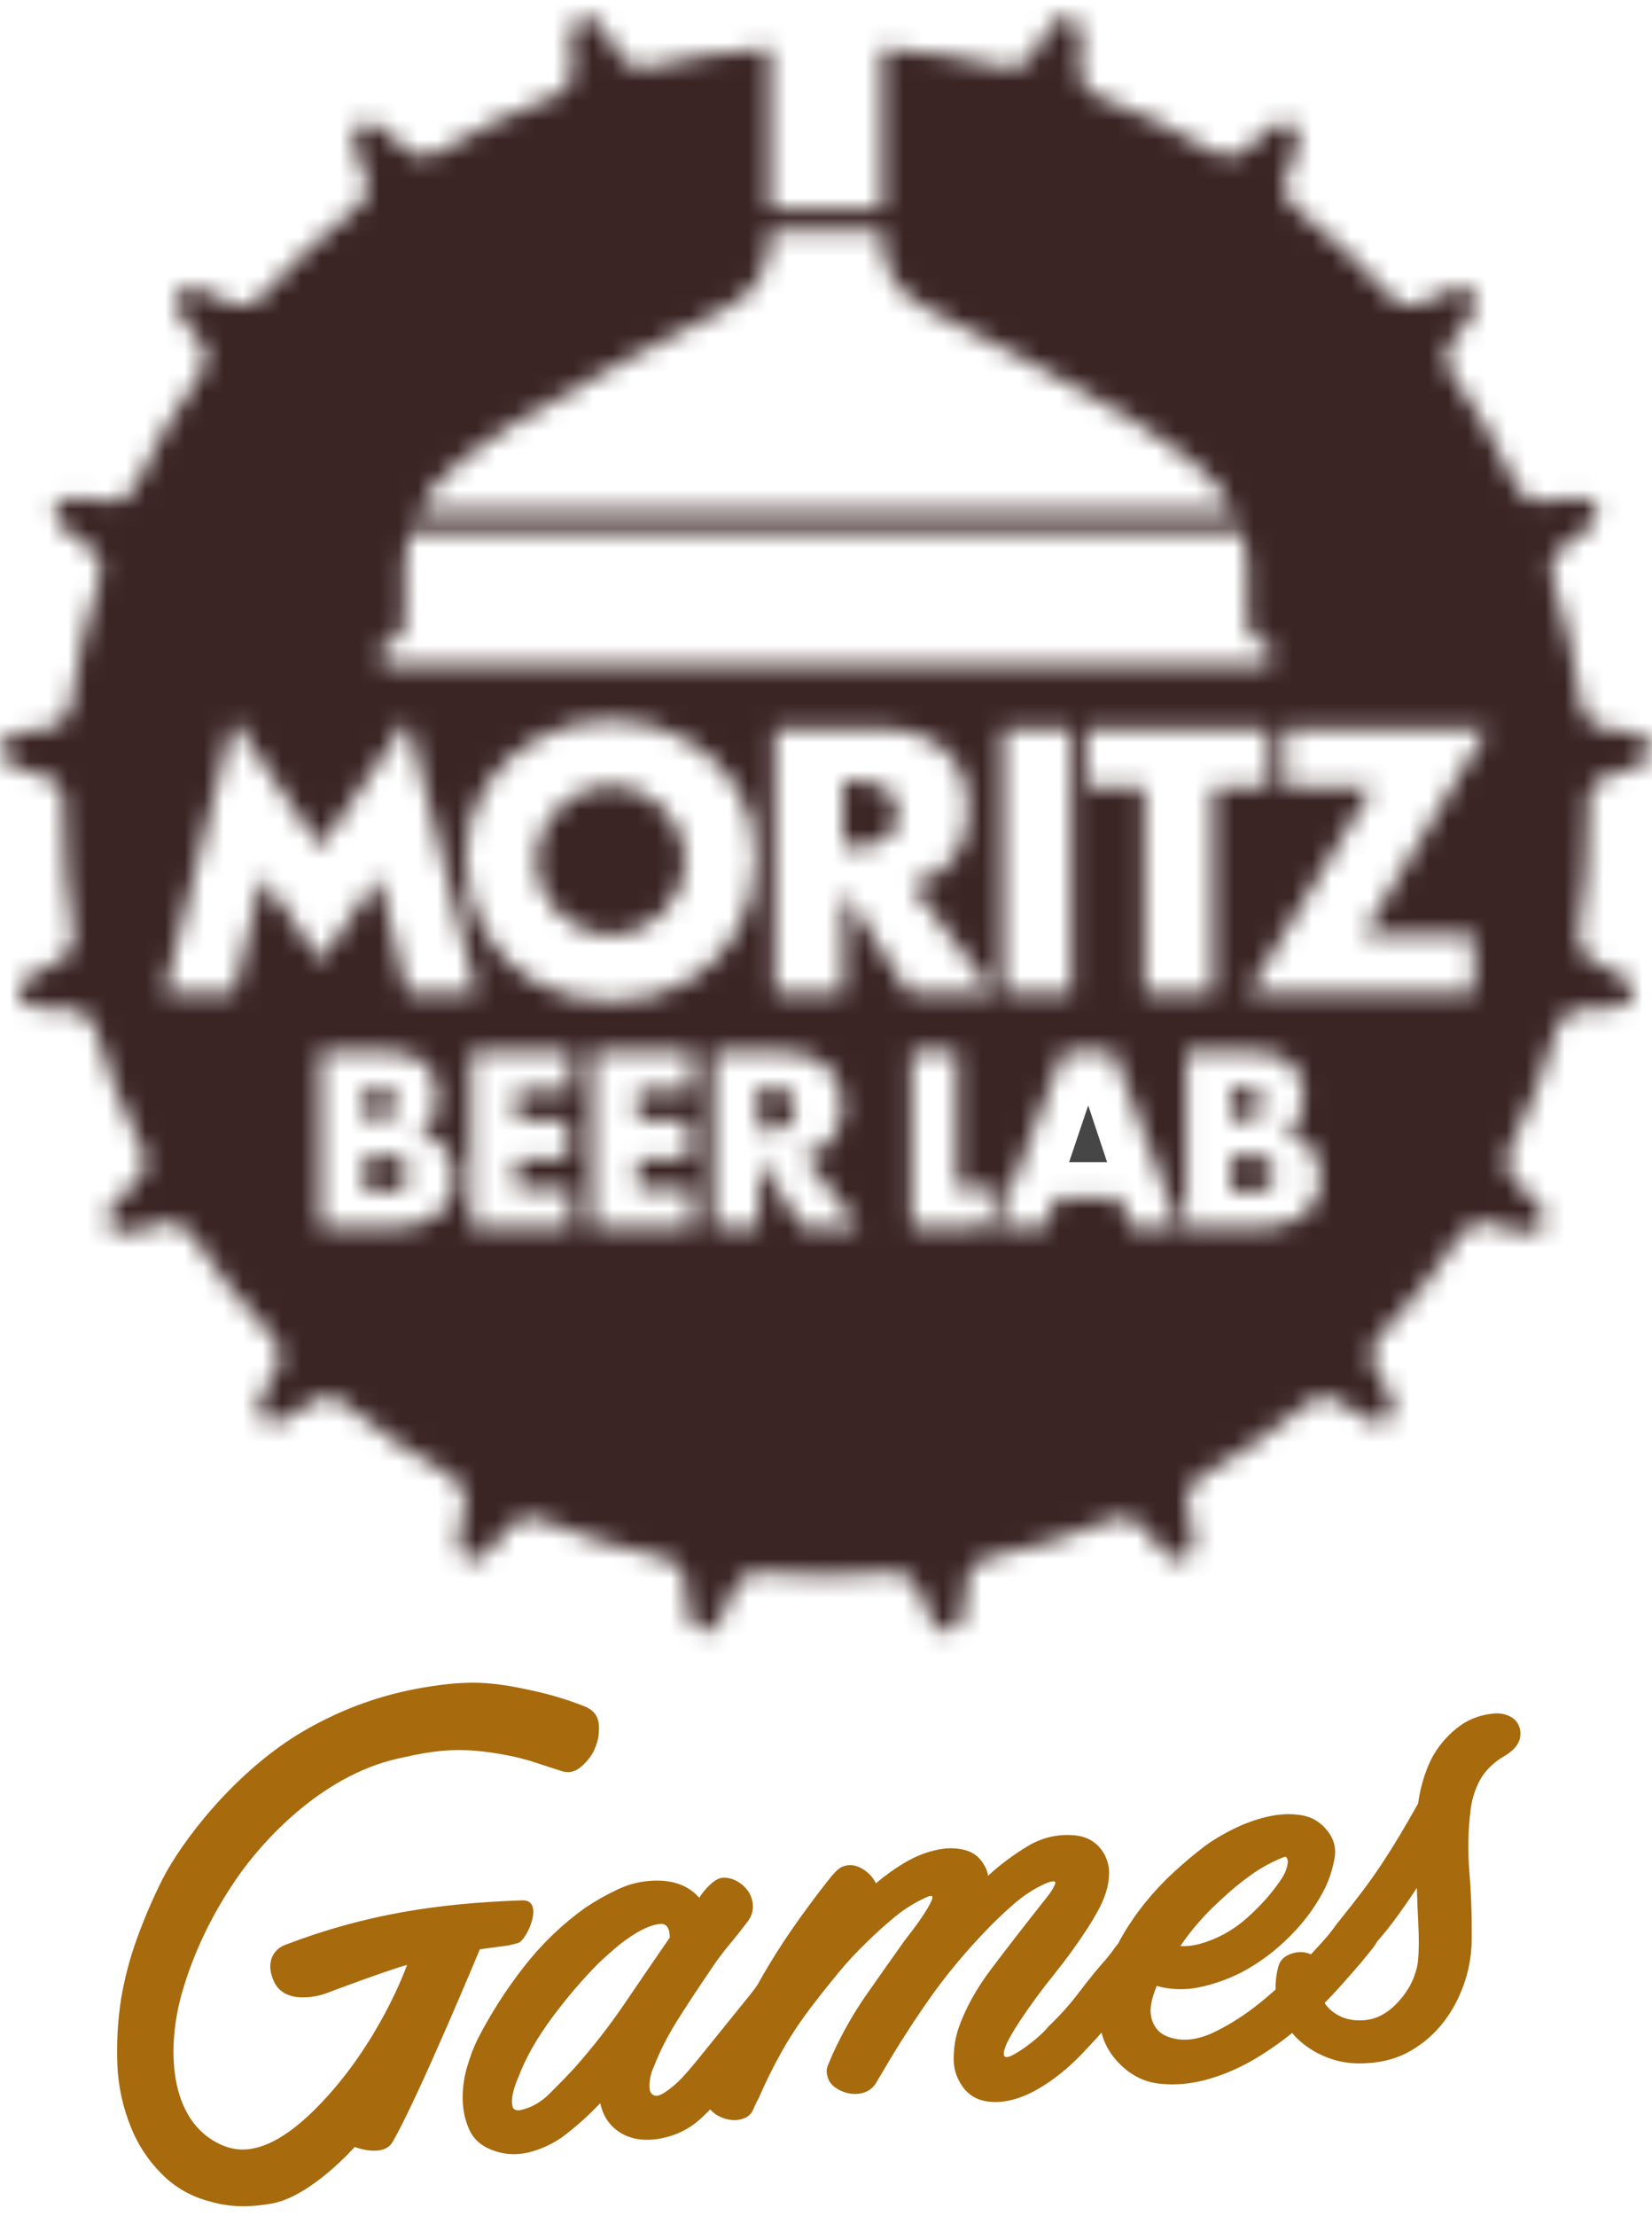 <?xml version="1.0" encoding="UTF-8" standalone="no"?>
<svg width="85px" height="114px" viewBox="0 0 85 114" version="1.1" xmlns="http://www.w3.org/2000/svg" xmlns:xlink="http://www.w3.org/1999/xlink">
    <!-- Generator: Sketch 44.1 (41455) - http://www.bohemiancoding.com/sketch -->
    <title>logo/moritz-beer-lab_NEGRO</title>
    <desc>Created with Sketch.</desc>
    <defs>
        <path d="M0.354,0.019 L0.013,0.019 L0.013,3.412 L0.354,3.412 C0.746,3.419 1.128,3.382 1.499,3.301 C1.87,3.22 2.176,3.058 2.42,2.813 C2.662,2.568 2.789,2.203 2.797,1.716 C2.789,1.229 2.662,0.863 2.42,0.619 C2.176,0.374 1.87,0.21 1.499,0.131 C1.155,0.056 0.802,0.019 0.439,0.019 C0.411,0.019 0.382,0.019 0.354,0.019 Z" id="path-1"></path>
        <path d="M0.214,0.031 L0.214,2.293 L0.442,2.293 C1.21,2.293 2.074,2.148 2.074,1.162 C2.074,0.175 1.21,0.031 0.442,0.031 L0.214,0.031 Z" id="path-3"></path>
        <path d="M0.326,4.116 C0.326,6.231 2.034,7.946 4.141,7.946 C6.248,7.946 7.956,6.231 7.956,4.116 C7.956,2.002 6.248,0.286 4.141,0.286 C2.034,0.286 0.326,2.002 0.326,4.116 Z" id="path-5"></path>
        <path d="M53.24,1.997 C53.467,1.53 54.16,0.151 54.893,0.151 C54.95,0.151 55.007,0.159 55.064,0.177 C55.86,0.423 55.642,2.157 55.563,2.716 C55.445,3.301 55.755,3.908 56.304,4.184 C58.504,5.013 60.611,6.034 62.603,7.227 C63.163,7.501 63.844,7.369 64.232,6.904 C64.613,6.496 65.825,5.236 66.508,5.704 C67.197,6.175 66.479,7.767 66.239,8.278 C65.94,8.826 66.084,9.54 66.581,9.958 L66.662,10.021 C68.406,11.391 70.038,12.911 71.528,14.552 C71.975,15.078 72.743,15.198 73.292,14.842 C73.777,14.566 75.303,13.718 75.821,14.369 C76.34,15.022 75.188,16.332 74.806,16.748 C74.359,17.185 74.288,17.913 74.64,18.459 L74.696,18.539 C75.999,20.411 77.145,22.401 78.109,24.49 C78.426,25.008 79.049,25.267 79.617,25.106 C80.161,24.984 81.869,24.626 82.172,25.401 C82.476,26.179 80.989,27.09 80.503,27.375 C79.982,27.643 79.701,28.251 79.814,28.844 C80.533,31.055 81.059,33.352 81.378,35.715 C81.515,36.319 82.042,36.769 82.643,36.784 C83.199,36.827 84.936,36.991 84.999,37.821 C85.061,38.653 83.372,39.085 82.825,39.214 C82.209,39.321 81.742,39.88 81.728,40.529 L81.728,40.633 L81.73,41.018 C81.73,43.215 81.55,45.368 81.206,47.463 C81.171,48.075 81.542,48.646 82.103,48.835 C82.62,49.042 84.234,49.712 84.049,50.524 C83.864,51.338 82.124,51.249 81.562,51.21 C80.985,51.137 80.415,51.477 80.176,52.024 C79.507,54.326 78.636,56.541 77.579,58.648 C77.386,59.215 77.573,59.852 78.046,60.192 C78.48,60.545 79.824,61.66 79.409,62.381 C78.993,63.104 77.356,62.506 76.831,62.303 C76.289,62.057 75.63,62.226 75.241,62.696 C73.953,64.652 72.492,66.484 70.885,68.174 C70.489,68.66 70.465,69.361 70.831,69.844 C71.143,70.31 72.099,71.773 71.489,72.339 C70.88,72.906 69.492,71.853 69.049,71.502 C68.601,71.104 67.911,71.072 67.402,71.419 C65.588,72.914 63.637,74.248 61.575,75.402 C61.1,75.762 60.901,76.39 61.1,76.936 C61.262,77.472 61.745,79.154 60.997,79.514 C60.247,79.876 59.231,78.457 58.911,77.993 C58.613,77.503 58.009,77.267 57.441,77.404 C55.255,78.308 52.971,79.017 50.607,79.515 C50.059,79.722 49.69,80.258 49.719,80.835 C49.714,81.393 49.682,83.142 48.861,83.267 C48.849,83.269 48.837,83.27 48.825,83.271 L48.72,83.271 C47.975,83.203 47.475,81.703 47.316,81.196 C47.172,80.626 46.64,80.215 46.037,80.197 C44.875,80.302 43.69,80.353 42.5,80.353 C41.311,80.353 40.126,80.302 38.963,80.197 C38.361,80.215 37.83,80.626 37.685,81.196 C37.526,81.703 37.025,83.204 36.28,83.271 L36.175,83.271 C36.163,83.27 36.151,83.269 36.139,83.267 C35.319,83.142 35.286,81.393 35.281,80.835 C35.312,80.258 34.941,79.722 34.393,79.515 C32.031,79.017 29.745,78.308 27.559,77.404 C26.992,77.267 26.388,77.503 26.09,77.993 C25.771,78.457 24.754,79.876 24.003,79.514 C23.256,79.154 23.739,77.472 23.901,76.936 C24.099,76.39 23.9,75.762 23.426,75.402 C21.363,74.248 19.412,72.914 17.599,71.419 C17.088,71.072 16.4,71.104 15.951,71.502 C15.508,71.853 14.121,72.906 13.512,72.339 C12.902,71.773 13.858,70.31 14.17,69.844 C14.535,69.361 14.513,68.66 14.116,68.174 C12.508,66.484 11.048,64.652 9.76,62.696 C9.369,62.226 8.711,62.057 8.17,62.303 C7.644,62.506 6.007,63.104 5.592,62.381 C5.177,61.66 6.521,60.545 6.954,60.192 C7.428,59.852 7.615,59.215 7.421,58.648 C6.364,56.541 5.493,54.326 4.825,52.024 C4.585,51.477 4.016,51.137 3.438,51.21 C2.877,51.249 1.137,51.338 0.952,50.524 C0.767,49.712 2.379,49.042 2.897,48.835 C3.46,48.646 3.829,48.075 3.795,47.463 C3.45,45.368 3.271,43.215 3.271,41.018 L3.274,40.633 L3.274,40.529 C3.259,39.88 2.792,39.321 2.176,39.214 C1.654,39.091 0.091,38.692 0.003,37.932 L0.003,37.798 C0.097,36.988 1.807,36.827 2.358,36.784 C2.959,36.769 3.486,36.319 3.623,35.715 C3.943,33.352 4.468,31.055 5.186,28.844 C5.3,28.251 5.019,27.643 4.497,27.375 C4.011,27.09 2.524,26.179 2.829,25.401 C3.132,24.626 4.839,24.984 5.384,25.106 C5.953,25.267 6.575,25.008 6.891,24.49 C7.857,22.401 9.001,20.411 10.304,18.539 L10.36,18.459 C10.713,17.913 10.642,17.185 10.195,16.748 C9.813,16.332 8.661,15.022 9.18,14.369 C9.698,13.718 11.223,14.566 11.709,14.842 C12.259,15.198 13.026,15.078 13.473,14.552 C14.962,12.911 16.594,11.391 18.339,10.021 L18.42,9.958 C18.917,9.54 19.06,8.826 18.762,8.278 C18.521,7.767 17.803,6.175 18.492,5.704 C19.176,5.236 20.387,6.496 20.768,6.904 C21.157,7.369 21.837,7.501 22.398,7.227 C24.389,6.034 26.496,5.013 28.697,4.184 C29.246,3.908 29.556,3.301 29.438,2.716 C29.358,2.157 29.141,0.423 29.936,0.177 C30.729,-0.068 31.516,1.494 31.76,1.997 C31.995,2.554 32.607,2.884 33.222,2.788 C35.291,2.286 37.423,1.944 39.609,1.785 L39.609,10.085 L45.392,10.085 L45.392,1.785 C47.578,1.945 49.71,2.286 51.779,2.788 C52.394,2.884 53.005,2.554 53.24,1.997 Z M26.441,21.105 C24.922,22.139 22.612,23.437 21.491,25.598 L63.51,25.598 C62.389,23.437 60.079,22.139 58.559,21.105 C57.546,20.417 55.354,19.207 53.142,18.028 C50.879,16.824 48.595,15.655 47.532,15.112 C45.475,14.064 45.395,12.291 45.392,11.173 L39.609,11.173 C39.605,12.291 39.527,14.064 37.469,15.112 C36.405,15.655 34.122,16.824 31.859,18.028 C29.647,19.207 27.454,20.417 26.441,21.105 Z M19.683,32.44 L19.683,33.53 L65.317,33.53 L65.317,32.44 C64.684,32.44 64.168,31.925 64.168,31.289 L64.168,28.307 C64.168,27.723 64.085,27.186 63.943,26.686 L21.058,26.686 C20.916,27.186 20.833,27.723 20.833,28.307 L20.833,31.289 C20.833,31.925 20.317,32.44 19.683,32.44 Z M20.978,36.343 L16.495,42.907 L12.011,36.343 L8.465,50.385 L12.038,50.385 L13.506,44.408 L16.501,48.776 L19.483,44.408 L20.951,50.385 L24.524,50.385 L20.978,36.343 Z M27.562,49.85 C28.681,50.483 29.969,50.805 31.425,50.815 C32.882,50.805 34.17,50.483 35.288,49.85 C36.406,49.219 37.284,48.342 37.921,47.222 C38.558,46.101 38.882,44.805 38.894,43.329 C38.874,41.952 38.517,40.741 37.822,39.696 C37.126,38.651 36.216,37.835 35.089,37.246 C33.963,36.658 32.741,36.358 31.425,36.347 C30.109,36.358 28.888,36.658 27.761,37.246 C26.634,37.835 25.723,38.651 25.029,39.696 C24.333,40.741 23.976,41.952 23.956,43.329 C23.968,44.805 24.293,46.101 24.929,47.222 C25.566,48.342 26.444,49.219 27.562,49.85 Z M39.867,36.778 L39.867,50.385 L43.388,50.385 L43.424,45.152 L46.747,50.385 L51.13,50.385 L46.873,44.809 C47.836,44.616 48.572,44.167 49.075,43.462 C49.579,42.757 49.834,41.924 49.837,40.965 C49.828,39.999 49.62,39.206 49.212,38.588 C48.802,37.971 48.246,37.513 47.539,37.218 C46.834,36.922 46.031,36.776 45.13,36.778 L39.867,36.778 Z M66.171,36.778 L66.171,39.775 L70.644,39.775 L64.231,50.385 L75.835,50.385 L75.835,47.39 L70.159,47.39 L76.535,36.778 L66.171,36.778 Z M55.977,36.778 L55.977,39.775 L58.887,39.775 L58.887,50.385 L62.409,50.385 L62.409,39.775 L65.318,39.775 L65.318,36.778 L55.977,36.778 Z M51.604,50.385 L55.125,50.385 L55.125,36.778 L51.604,36.778 L51.604,50.385 Z M61.032,53.409 L61.032,62.48 L64.655,62.48 C66.311,62.48 67.93,61.855 67.93,59.954 C67.93,58.69 67.379,57.812 66.083,57.644 L66.083,57.619 C66.814,57.246 67.078,56.585 67.078,55.767 C67.078,54.034 65.999,53.409 64.391,53.409 L61.032,53.409 Z M54.72,53.409 L51.241,62.48 L53.736,62.48 L54.36,60.904 L57.599,60.904 L58.187,62.48 L60.693,62.48 L57.287,53.409 L54.72,53.409 Z M46.899,53.409 L46.899,62.48 L50.654,62.48 L51.419,60.484 L49.251,60.484 L49.251,53.409 L46.899,53.409 Z M36.69,53.409 L36.69,62.48 L39.042,62.48 L39.042,58.991 L39.065,58.991 L41.284,62.48 L44.211,62.48 L41.368,58.762 C42.652,58.534 43.347,57.451 43.347,56.2 C43.347,54.263 41.992,53.409 40.205,53.409 L36.69,53.409 Z M30.461,53.409 L30.461,62.48 L35.607,62.48 L35.607,60.484 L32.811,60.484 L32.811,58.918 L35.462,58.918 L35.462,56.922 L32.811,56.922 L32.811,55.405 L35.607,55.405 L35.607,53.409 L30.461,53.409 Z M24.231,53.409 L24.231,62.48 L29.378,62.48 L29.378,60.484 L26.582,60.484 L26.582,58.918 L29.234,58.918 L29.234,56.922 L26.582,56.922 L26.582,55.405 L29.378,55.405 L29.378,53.409 L24.231,53.409 Z M16.478,53.409 L16.478,62.48 L20.101,62.48 C21.757,62.48 23.376,61.855 23.376,59.954 C23.376,58.69 22.824,57.812 21.529,57.644 L21.529,57.619 C22.261,57.246 22.525,56.585 22.525,55.767 C22.525,54.034 21.446,53.409 19.837,53.409 L16.478,53.409 Z" id="path-7"></path>
        <path d="M0.072,0.031 L0.072,1.787 L0.334,1.787 C0.958,1.787 1.606,1.679 1.606,0.909 C1.606,0.079 0.874,0.031 0.239,0.031 L0.072,0.031 Z" id="path-9"></path>
        <path d="M0.29,0.031 L0.29,1.787 L0.554,1.787 C1.178,1.787 1.826,1.679 1.826,0.909 C1.826,0.079 1.094,0.031 0.459,0.031 L0.29,0.031 Z" id="path-11"></path>
        <path d="M0.311,0.051 L0.072,0.051 L0.072,2.001 L0.371,2.001 C1.067,2.001 2.241,2.036 2.241,1.039 C2.241,0.124 1.43,0.049 0.715,0.049 C0.574,0.049 0.437,0.051 0.311,0.051 Z" id="path-13"></path>
        <path d="M0.53,0.051 L0.29,0.051 L0.29,2.001 L0.59,2.001 C1.286,2.001 2.462,2.036 2.462,1.039 C2.462,0.124 1.65,0.049 0.935,0.049 C0.794,0.049 0.657,0.051 0.53,0.051 Z" id="path-15"></path>
    </defs>
    <g id="Page-1" stroke="none" stroke-width="1" fill="none" fill-rule="evenodd">
        <g id="00_MENU" transform="translate(-115, -100)">
            <g id="logo/moritz-beer-lab_NEGRO" transform="translate(115, 97)">
                <g id="Page-1" transform="translate(0, 3.493)">
                    <g id="Group-3" transform="translate(43.374, 39.664)">
                        <mask id="mask-2" fill="white">
                            <use xlink:href="#path-1"></use>
                        </mask>
                        <g id="Clip-2"></g>
                        <polygon id="Fill-1" fill="#3A2424" mask="url(#mask-2)" points="-1.735 5.159 4.547 5.159 4.547 -1.728 -1.735 -1.728"></polygon>
                    </g>
                    <g id="Group-6" transform="translate(38.827, 55.38)">
                        <mask id="mask-4" fill="white">
                            <use xlink:href="#path-3"></use>
                        </mask>
                        <g id="Clip-5"></g>
                        <polygon id="Fill-4" fill="#3A2424" mask="url(#mask-4)" points="-1.535 4.039 3.823 4.039 3.823 -1.716 -1.535 -1.716"></polygon>
                    </g>
                    <g id="Group-9" transform="translate(27.284, 39.664)">
                        <mask id="mask-6" fill="white">
                            <use xlink:href="#path-5"></use>
                        </mask>
                        <g id="Clip-8"></g>
                        <polygon id="Fill-7" fill="#3A2424" mask="url(#mask-6)" points="-1.423 9.692 9.705 9.692 9.705 -1.46 -1.423 -1.46"></polygon>
                    </g>
                    <g id="Group-12" transform="translate(0, 0.198)">
                        <mask id="mask-8" fill="white">
                            <use xlink:href="#path-7"></use>
                        </mask>
                        <g id="Clip-11"></g>
                        <polygon id="Fill-10" fill="#3A2424" mask="url(#mask-8)" points="-1.749 84.869 86.749 84.869 86.749 -1.746 -1.749 -1.746"></polygon>
                    </g>
                    <polygon id="Fill-13" fill="#464646" points="55.98 56.409 55.008 59.297 56.964 59.297 56.004 56.409"></polygon>
                    <g id="Group-16" transform="translate(63.313, 55.38)">
                        <mask id="mask-10" fill="white">
                            <use xlink:href="#path-9"></use>
                        </mask>
                        <g id="Clip-15"></g>
                        <polygon id="Fill-14" fill="#3A2424" mask="url(#mask-10)" points="-1.677 3.534 3.356 3.534 3.356 -1.715 -1.677 -1.715"></polygon>
                    </g>
                    <g id="Group-19" transform="translate(18.539, 55.38)">
                        <mask id="mask-12" fill="white">
                            <use xlink:href="#path-11"></use>
                        </mask>
                        <g id="Clip-18"></g>
                        <polygon id="Fill-17" fill="#3A2424" mask="url(#mask-12)" points="-1.458 3.534 3.575 3.534 3.575 -1.715 -1.458 -1.715"></polygon>
                    </g>
                    <g id="Group-22" transform="translate(63.313, 58.873)">
                        <mask id="mask-14" fill="white">
                            <use xlink:href="#path-13"></use>
                        </mask>
                        <g id="Clip-21"></g>
                        <polygon id="Fill-20" fill="#3A2424" mask="url(#mask-14)" points="-1.677 3.746 3.991 3.746 3.991 -1.698 -1.677 -1.698"></polygon>
                    </g>
                    <g id="Group-25" transform="translate(18.539, 58.873)">
                        <mask id="mask-16" fill="white">
                            <use xlink:href="#path-15"></use>
                        </mask>
                        <g id="Clip-24"></g>
                        <polygon id="Fill-23" fill="#3A2424" mask="url(#mask-16)" points="-1.458 3.746 4.211 3.746 4.211 -1.698 -1.458 -1.698"></polygon>
                    </g>
                    <g id="Group-30" transform="translate(5.785, 85.916)" fill="#A76A0C">
                        <path d="M67.176,14.456 C67.151,14.698 67.1,14.923 67.022,15.132 C66.854,15.677 66.532,16.196 66.056,16.685 C65.58,17.176 65.056,17.451 64.484,17.512 C63.763,17.589 63.16,17.415 62.674,16.989 C62.553,16.883 62.452,16.764 62.371,16.634 C62.834,16.168 63.48,15.452 64.31,14.479 C64.466,14.287 64.638,14.074 64.827,13.84 C64.921,13.724 64.998,13.608 65.058,13.492 C65.356,13.149 65.655,12.786 65.954,12.383 C66.338,11.864 66.726,11.309 67.115,10.715 C67.136,11.39 67.16,11.959 67.184,12.421 C67.209,12.883 67.219,13.278 67.217,13.604 C67.214,13.931 67.2,14.215 67.176,14.456 M26.328,16.702 C25.545,17.853 24.671,18.97 23.706,20.052 C23.367,20.415 22.964,20.828 22.499,21.292 C22.032,21.756 21.516,22.044 20.949,22.154 C20.75,22.175 20.63,22.113 20.59,21.967 C20.549,21.82 20.544,21.651 20.574,21.459 C20.603,21.268 20.651,21.075 20.719,20.879 C20.786,20.684 20.84,20.546 20.882,20.466 C21.253,19.472 21.836,18.443 22.627,17.379 C23.419,16.315 24.224,15.376 25.042,14.56 C25.156,14.448 25.408,14.219 25.799,13.877 C26.19,13.534 26.599,13.239 27.025,12.992 C27.452,12.746 27.833,12.605 28.168,12.569 C28.504,12.533 28.673,12.767 28.677,13.268 C27.893,14.407 27.11,15.552 26.328,16.702 M57.065,11.296 C57.545,10.843 58.053,10.425 58.591,10.041 C59.129,9.658 59.711,9.344 60.339,9.102 C60.472,9.162 60.508,9.322 60.447,9.579 C60.386,9.838 60.269,10.089 60.094,10.333 C59.638,11.009 59.054,11.662 58.342,12.29 C57.629,12.919 56.82,13.357 55.916,13.604 C55.573,13.691 55.25,13.725 54.946,13.707 C55.533,12.841 56.239,12.038 57.065,11.296 M71.946,1.912 C71.679,1.765 71.371,1.709 71.023,1.747 C70.301,1.823 69.669,2.085 69.126,2.533 C68.583,2.98 68.155,3.509 67.843,4.119 C67.514,4.807 67.293,5.56 67.179,6.375 C66.82,7.016 66.491,7.585 66.192,8.082 C65.893,8.578 65.592,9.056 65.289,9.515 C64.964,10.002 64.63,10.471 64.289,10.921 C63.947,11.372 63.587,11.831 63.21,12.299 C63.192,12.32 63.181,12.342 63.166,12.364 C63.119,12.418 63.07,12.465 63.026,12.526 C62.863,12.757 62.703,12.968 62.547,13.161 C62.32,13.423 62.023,13.751 61.666,14.135 C61.552,14.081 61.431,14.045 61.301,14.028 C61.033,13.994 60.761,14.041 60.486,14.171 C60.211,14.301 60.039,14.52 59.972,14.829 C59.874,15.213 59.836,15.583 59.847,15.944 C59.589,16.173 59.325,16.4 59.05,16.623 C58.297,17.23 57.527,17.726 56.738,18.112 C55.95,18.498 55.232,18.612 54.586,18.455 C54.224,18.368 53.958,18.227 53.786,18.031 C53.615,17.836 53.503,17.615 53.452,17.37 C53.4,17.125 53.404,16.866 53.463,16.596 C53.522,16.327 53.612,16.047 53.732,15.758 C54.457,15.957 55.189,15.979 55.927,15.825 C56.666,15.671 57.38,15.42 58.073,15.069 C58.978,14.596 59.817,13.973 60.589,13.199 C61.361,12.427 61.975,11.577 62.429,10.649 C62.633,10.2 62.783,9.72 62.879,9.207 C62.975,8.694 62.862,8.229 62.541,7.812 C62.19,7.347 61.738,7.068 61.188,6.976 C60.637,6.884 60.055,6.908 59.441,7.049 C58.827,7.19 58.234,7.405 57.661,7.691 C57.088,7.978 56.603,8.269 56.207,8.562 C55.672,8.971 55.141,9.417 54.615,9.9 C54.088,10.384 53.597,10.907 53.142,11.47 C52.686,12.034 52.278,12.63 51.918,13.258 C51.856,13.366 51.798,13.478 51.739,13.589 C51.702,13.634 51.663,13.672 51.628,13.722 C51.475,13.94 51.332,14.13 51.199,14.295 C50.682,14.878 50.194,15.476 49.731,16.091 C49.268,16.705 48.74,17.295 48.147,17.86 C48.013,18.025 47.831,18.209 47.602,18.408 C47.371,18.609 47.139,18.791 46.905,18.954 C46.671,19.117 46.458,19.246 46.268,19.341 C46.076,19.437 45.952,19.445 45.892,19.363 C45.833,19.281 45.859,19.103 45.968,18.827 C46.076,18.552 46.325,18.117 46.715,17.523 C47.256,16.712 47.833,15.929 48.444,15.173 C49.054,14.417 49.641,13.608 50.203,12.743 C50.375,12.474 50.545,12.186 50.714,11.88 C50.882,11.573 51.018,11.257 51.122,10.932 C51.225,10.607 51.279,10.28 51.282,9.954 C51.284,9.628 51.206,9.309 51.047,9 C50.704,8.383 50.166,8.051 49.432,8.004 C48.595,7.942 47.81,8.133 47.078,8.575 C46.346,9.018 45.67,9.523 45.052,10.09 C45.044,10.016 45.03,9.949 45.011,9.888 C44.992,9.827 44.966,9.761 44.933,9.689 C44.706,9.211 44.365,8.908 43.912,8.781 C43.458,8.654 42.985,8.641 42.493,8.743 C41.926,8.854 41.376,9.064 40.844,9.372 C40.31,9.68 39.79,10.049 39.283,10.48 C39.121,10.146 38.867,9.884 38.52,9.695 C38.172,9.506 37.831,9.493 37.496,9.653 C37.377,9.717 37.239,9.838 37.083,10.017 C36.926,10.198 36.66,10.534 36.285,11.025 C35.602,11.927 35.011,12.757 34.514,13.512 C34.029,14.249 33.587,14.982 33.185,15.709 C33.054,15.895 32.927,16.066 32.804,16.219 L30.038,19.641 C29.793,19.943 29.547,20.227 29.299,20.492 C29.05,20.757 28.774,20.994 28.469,21.202 C28.211,21.38 28.017,21.444 27.886,21.395 C27.755,21.347 27.676,21.249 27.647,21.101 C27.618,20.954 27.624,20.764 27.662,20.534 C27.7,20.304 27.771,20.083 27.874,19.872 C28.17,19.112 28.549,18.362 29.011,17.622 C29.472,16.882 30.062,15.984 30.779,14.928 C31.082,14.469 31.401,14.039 31.735,13.639 C32.07,13.24 32.391,12.834 32.7,12.425 C32.919,12.126 32.997,11.797 32.934,11.439 C32.87,11.083 32.687,10.782 32.385,10.537 C32.054,10.271 31.703,10.158 31.329,10.198 C31.133,10.245 30.927,10.373 30.71,10.584 C30.494,10.796 30.322,11.009 30.194,11.223 C29.649,10.603 28.876,10.309 27.873,10.34 C27.221,10.36 26.602,10.508 26.016,10.783 C25.428,11.059 24.865,11.377 24.325,11.736 C23.134,12.592 22.079,13.608 21.162,14.785 C20.243,15.964 19.452,17.204 18.786,18.505 C18.599,18.877 18.423,19.341 18.256,19.899 C18.089,20.457 18.011,21.017 18.021,21.581 C18.031,22.145 18.143,22.667 18.358,23.146 C18.573,23.626 18.956,23.975 19.508,24.191 C20.111,24.428 20.726,24.476 21.353,24.334 C21.979,24.191 22.573,23.928 23.135,23.541 C23.485,23.277 23.819,23.004 24.142,22.718 C24.463,22.433 24.782,22.122 25.098,21.787 C25.191,22.179 25.324,22.491 25.5,22.724 C25.794,23.119 26.176,23.393 26.645,23.544 C27.113,23.695 27.644,23.714 28.236,23.6 C29.048,23.438 29.746,23.081 30.328,22.529 C30.475,22.39 30.618,22.251 30.758,22.111 C30.923,22.297 31.134,22.445 31.405,22.546 C31.824,22.703 32.214,22.699 32.574,22.535 C32.765,22.439 32.9,22.292 32.979,22.096 C33.059,21.899 33.152,21.707 33.257,21.52 C33.62,20.678 34.028,19.856 34.484,19.054 C34.938,18.251 35.476,17.454 36.095,16.659 C36.514,16.112 36.947,15.57 37.393,15.032 C37.838,14.495 38.312,13.987 38.814,13.506 C39.269,13.056 39.751,12.621 40.259,12.203 C40.768,11.785 41.323,11.443 41.923,11.178 C42.164,11.077 42.244,11.125 42.165,11.322 C42.085,11.518 41.948,11.766 41.754,12.063 C41.559,12.36 41.357,12.645 41.147,12.918 C40.937,13.192 40.821,13.342 40.799,13.369 C40.121,14.322 39.455,15.265 38.801,16.201 C38.146,17.137 37.563,18.16 37.054,19.269 C36.973,19.454 36.892,19.645 36.813,19.841 C36.733,20.038 36.729,20.233 36.8,20.426 C36.848,20.647 36.982,20.834 37.199,20.987 C37.417,21.14 37.654,21.239 37.911,21.287 C38.167,21.336 38.418,21.321 38.661,21.245 C38.904,21.169 39.102,21.023 39.256,20.805 L39.639,20.161 C40.404,18.849 41.213,17.589 42.064,16.38 C42.917,15.172 43.897,13.994 45.007,12.846 C45.436,12.398 45.899,11.959 46.394,11.53 C46.889,11.1 47.424,10.755 48,10.492 C48.409,10.323 48.574,10.337 48.495,10.534 C48.415,10.731 48.276,10.952 48.075,11.2 C46.967,12.599 46.017,13.825 45.224,14.876 C44.431,15.927 43.862,16.96 43.519,17.977 C43.367,18.445 43.288,18.95 43.284,19.49 C43.279,20.031 43.438,20.523 43.763,20.965 C44.056,21.361 44.447,21.602 44.934,21.687 C45.421,21.774 45.944,21.73 46.504,21.558 C47.064,21.385 47.661,21.077 48.293,20.632 C48.924,20.188 49.544,19.633 50.151,18.965 C50.309,18.798 50.478,18.617 50.659,18.421 C50.732,18.342 50.811,18.252 50.891,18.16 C51.028,18.701 51.295,19.191 51.693,19.629 C52.321,20.316 53.054,20.703 53.893,20.789 C54.732,20.876 55.584,20.791 56.45,20.535 C57.316,20.28 58.156,19.901 58.97,19.4 C59.627,18.995 60.201,18.587 60.702,18.174 C60.767,18.252 60.829,18.33 60.901,18.403 C61.338,18.846 61.872,19.191 62.502,19.437 C63.132,19.685 63.809,19.782 64.533,19.73 C65.383,19.689 66.14,19.477 66.804,19.092 C67.467,18.707 68.031,18.214 68.495,17.612 C68.958,17.011 69.319,16.325 69.576,15.556 C69.834,14.789 69.954,13.978 69.939,13.126 C69.948,12.045 69.908,10.963 69.818,9.88 C69.727,8.797 69.75,7.721 69.888,6.651 C69.942,6.219 70.066,5.791 70.26,5.369 C70.453,4.947 70.747,4.576 71.141,4.258 C71.279,4.143 71.432,4.039 71.597,3.945 C71.764,3.852 71.915,3.742 72.053,3.614 C72.191,3.486 72.294,3.344 72.365,3.185 C72.437,3.027 72.46,2.836 72.437,2.613 C72.377,2.293 72.213,2.059 71.946,1.912" id="Fill-26"></path>
                        <path d="M20.202,13.698 C20.495,13.66 20.708,13.589 20.863,13.551 C21.319,13.439 22.264,11.313 21.085,11.354 C16.711,11.507 12.995,12.075 8.884,13.646 C8.294,13.871 7.858,14.533 8.305,15.518 C8.878,16.783 10.696,16.259 11.004,16.134 C11.311,16.009 14.537,14.82 15.158,14.679 C15.158,14.679 13.749,18.741 10.516,22.013 C7.966,24.595 6.438,24.305 5.599,23.93 C2.818,22.684 2.806,18.795 3.58,16.106 C4.188,13.993 5.151,12.026 6.415,10.193 C7.679,8.359 10.692,4.977 14.647,4.07 C16.793,3.578 17.983,3.453 20.311,3.89 C20.803,3.984 21.28,4.108 21.741,4.259 C22.202,4.412 22.669,4.563 23.143,4.713 C23.504,4.825 23.846,4.733 24.167,4.437 C24.488,4.142 24.708,3.839 24.827,3.53 C24.992,3.162 25.058,2.76 25.027,2.324 C24.995,1.888 24.767,1.579 24.342,1.396 C23.891,1.215 23.437,1.056 22.977,0.917 C22.518,0.778 22.056,0.66 21.589,0.561 C19.416,0.078 18.257,0.038 16.089,0.392 C13.92,0.747 11.869,1.478 9.935,2.588 C6.342,4.652 3.545,8.339 2.553,10.31 C2.068,11.281 1.64,12.277 1.27,13.299 C0.898,14.322 0.624,15.363 0.445,16.426 C0.273,17.542 0.209,18.663 0.252,19.79 C0.297,20.917 0.535,22.012 0.97,23.073 C1.328,23.959 1.854,24.748 2.547,25.442 C3.24,26.136 4.069,26.606 5.037,26.85 C6.093,27.164 7.14,27.142 8.213,26.948 C10.222,26.585 12.465,24.042 12.465,24.042 C12.465,24.042 13.929,24.609 14.408,23.794 C15.683,21.622 18.906,13.87 18.906,13.87 L20.202,13.698 Z" id="Fill-28"></path>
                    </g>
                </g>
            </g>
        </g>
    </g>
</svg>